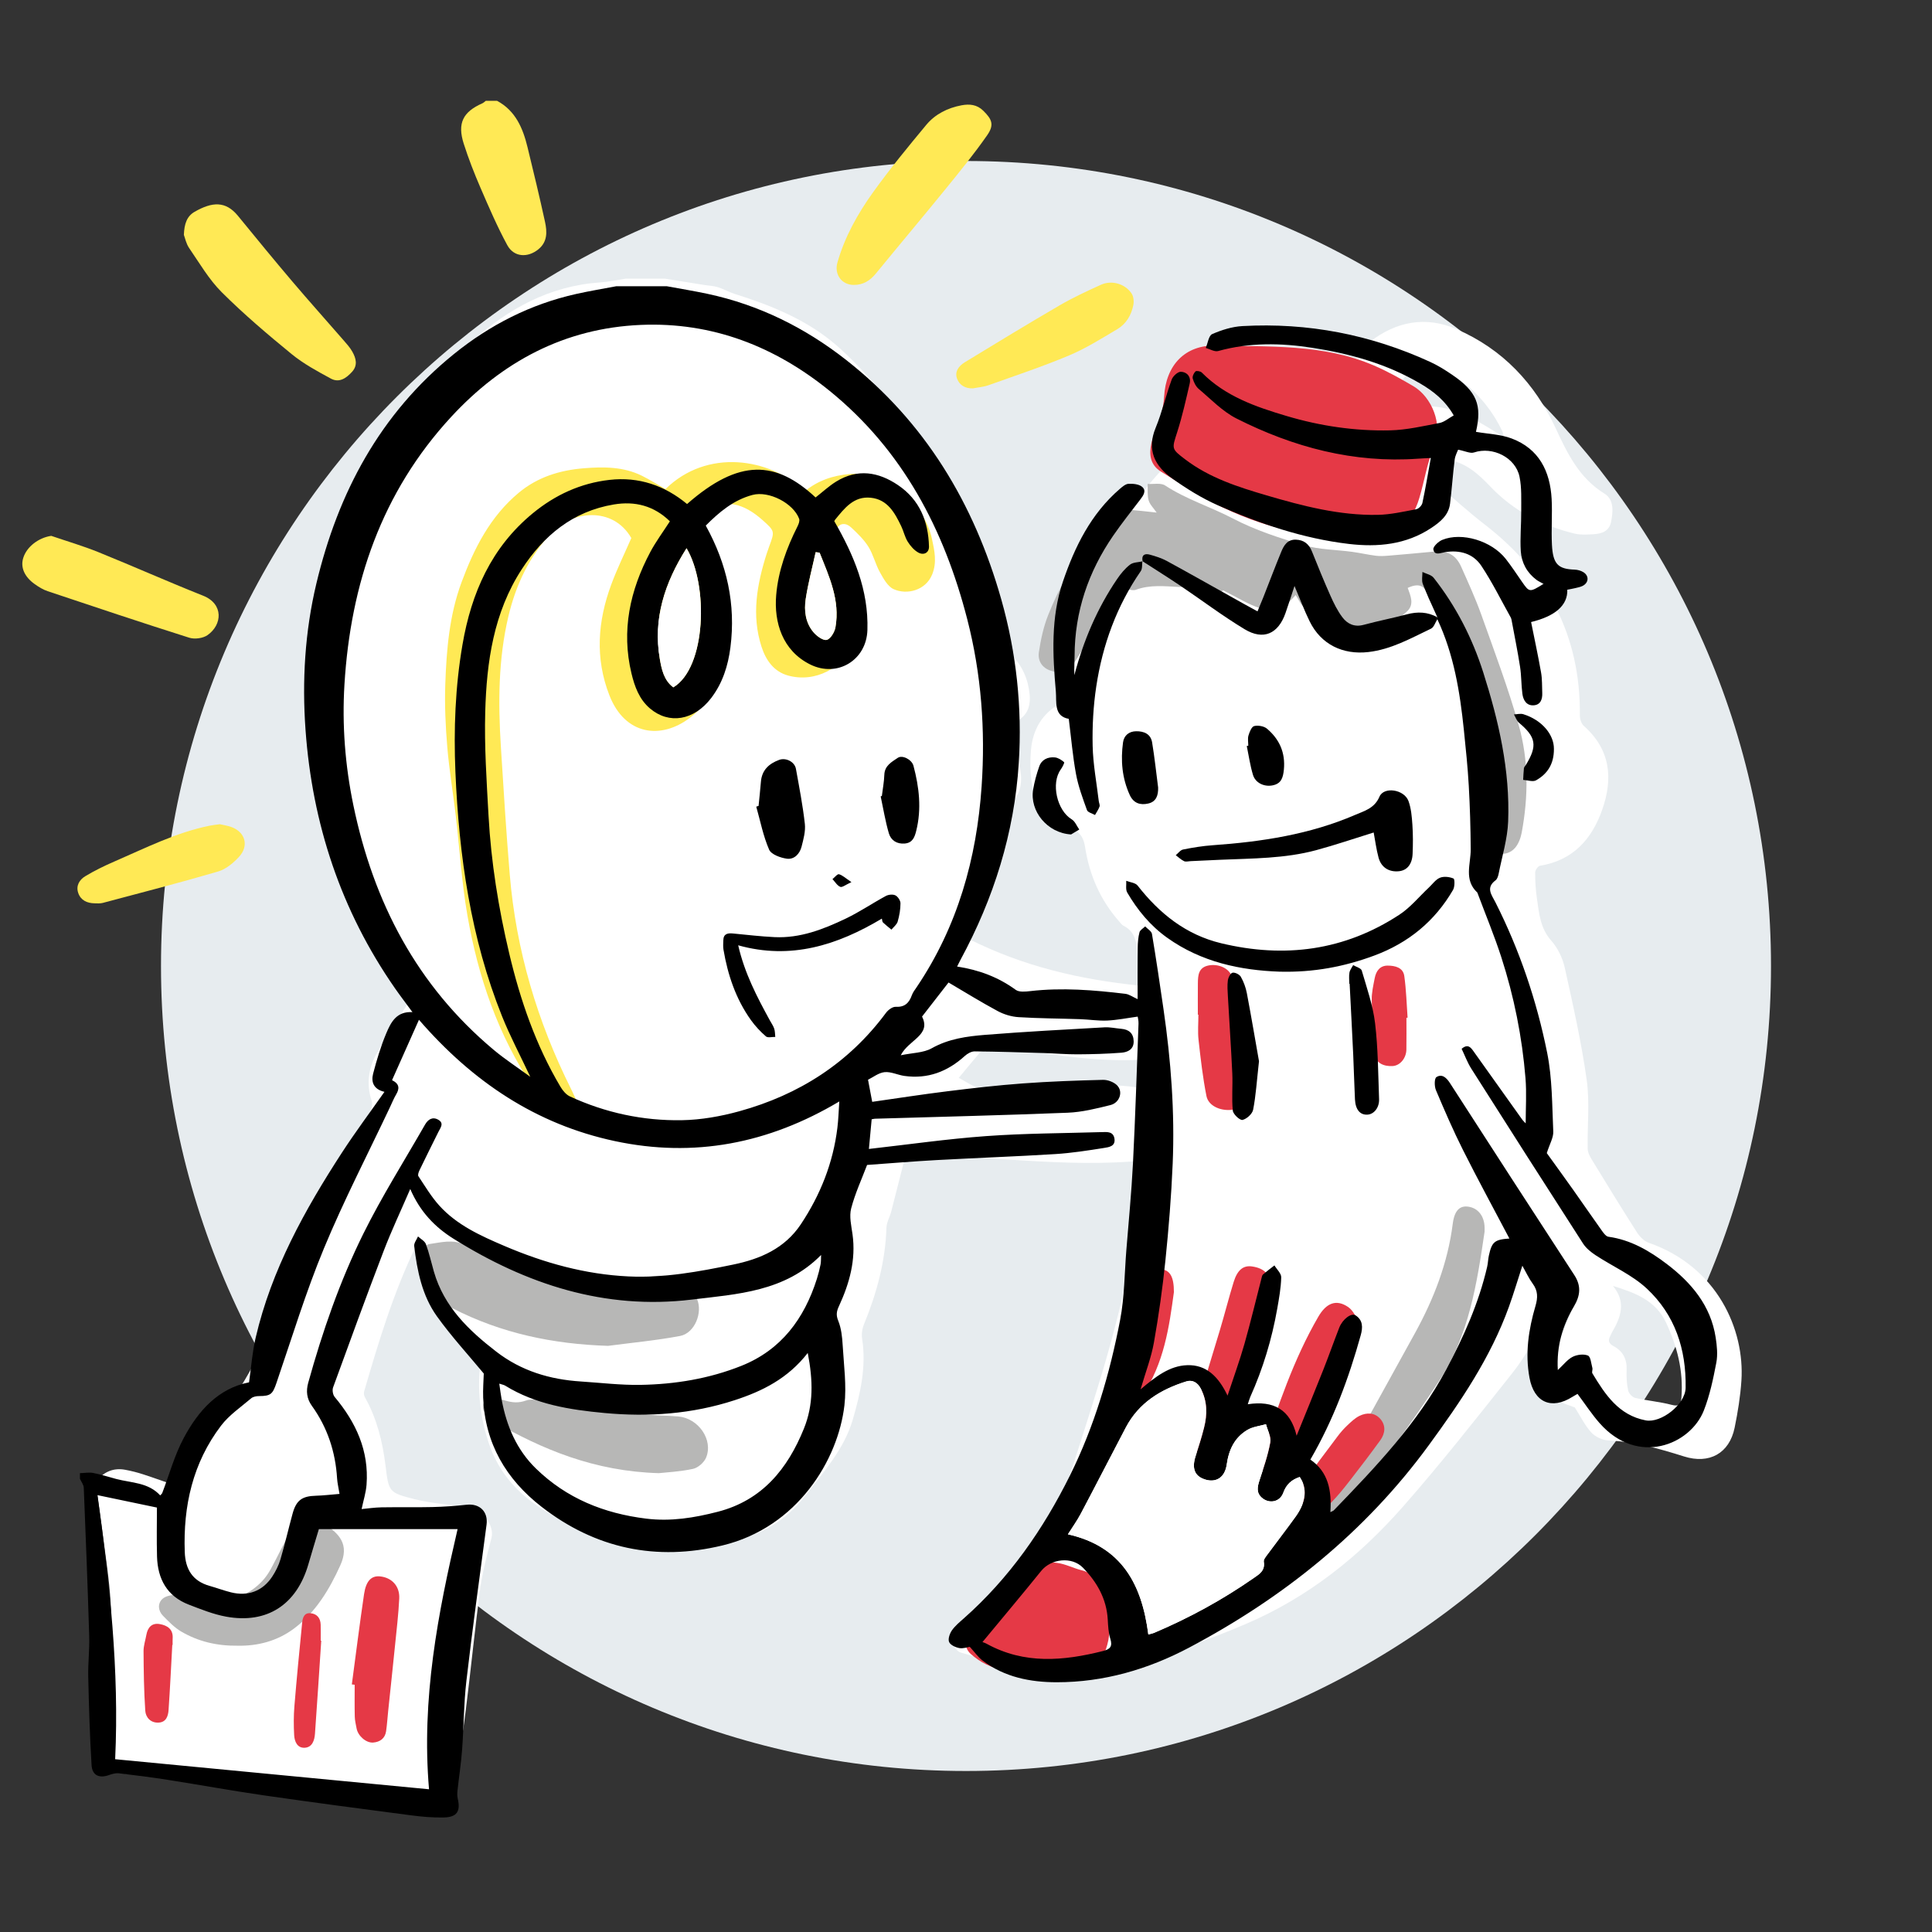 <svg xmlns="http://www.w3.org/2000/svg" xmlns:xlink="http://www.w3.org/1999/xlink" x="0px" y="0px" width="850.394px" height="850.394px" viewBox="0 0 850.394 850.394" xml:space="preserve"><rect x="0" y="0" width="850.394" height="850.394" fill="#333333" stroke="none"/><g id="Hintergrund_Kreise">	<g>		<path fill="#E7ECEF" d="M425.201,70.864c195.688,0,354.327,158.641,354.327,354.334c0,195.689-158.64,354.328-354.327,354.328   c-195.694,0-354.336-158.639-354.336-354.328C70.865,229.505,229.507,70.864,425.201,70.864z"></path>	</g></g><g id="Hintergrund_Kreise_weiss" display="none"></g><g id="Hintergrund_Kreise_rot" display="none"></g><g id="Digital_Buddies">	<g id="Ebene_67">	</g></g><g id="VR_AR"></g><g id="Samen_Ursprung"></g><g id="Digitales_GR"></g><g id="KI"></g><g id="Kundenstimmen"></g><g id="Geldsack"></g><g id="Bekannt_aus"></g><g id="Kontakt"></g><g id="Kontakt_rot"></g><g id="Warum_ich"></g><g id="TOP"></g><g id="Was_wo_wer"></g><g id="So_arbeite_ich"></g><g id="Im_Vorfeld"></g><g id="Workshop">	<g id="weiss_6_">	</g>	<g id="Farbe_6_">	</g>	<g id="Schatten">	</g>	<g id="Skizze_5_">	</g>	<g id="EbenAugen_Nasee_14">	</g>	<g id="Farbe_7_">	</g></g><g id="Graphic_Recording_Zielscheibe_weiss"></g><g id="Graphic_Recording_Zielscheibe"></g><g id="Visualisieriung">	<g id="weiss_8_">	</g>	<g id="Farbe_8_">	</g>	<g id="Skizze_6_">	</g>	<g id="Augen_Nase">	</g>	<g id="Text_x23_">	</g></g><g id="Flieger"></g><g id="Sketchnotes"></g><g id="Fragen"></g><g id="Entwicklung_GR"></g><g id="Visual_Thinking"></g><g id="Stift"></g><g id="Visual_Facilitation"></g><g id="&#xDC;b_ermich_Comic_lesen"></g><g id="Freunde"></g><g id="Kaffee"></g><g id="Adresse"></g><g id="Termin_buchen"></g><g id="lets_get_in_touch"></g><g id="Hund"></g><g id="Meer"></g><g id="Albern"></g><g id="H&#xF6;ren_Filtern_Zeichnen" display="none"></g><g id="Proffessionell"></g><g id="Briwfing"></g><g id="Im_Vorfeld_1_"></g><g id="Analog_vs_Digital"></g><g id="Branchen"></g><g id="Im_Nachgang"></g><g id="Kommunikation"></g><g id="Zusammenarbeit"></g><g id="Effizienz"></g><g id="Einpr&#xE4;gsam"></g><g id="Flexibel"></g><g id="Visionbils"></g><g id="Strategie"></g><g id="Prozess"></g><g id="Entwurfsprozess"></g><g id="Briefing_und_Kommunikation"></g><g id="Standort"></g><g id="Ebene_69"></g><g id="Kernaussage"></g><g id="Zusammenfassung"></g><g id="Optimierung">	<path id="weiss_19_" fill-rule="evenodd" clip-rule="evenodd" fill="#FFFFFF" d="M42.627,656.666c0-1.65,0-3.301,0-4.951  c3.266-3.998,7.442-5.723,12.543-4.764c2.668,0.502,5.322,1.172,7.903,2.014c4.997,1.629,9.938,3.432,14.976,5.188  c0.404-0.731,0.741-1.169,0.906-1.663c3.988-11.982,10.311-22.607,18.549-32.136c2.857-3.305,5.901-6.491,8.393-10.058  c2.616-3.744,4.584-7.936,6.993-11.832c3.474-5.621,8.808-9.928,10.751-16.693c2.058-7.166,4.503-14.284,7.503-21.104  c10.455-23.768,21.248-47.385,31.815-71.103c0.665-1.493,1.094-3.551,0.616-5.016c-2.373-7.277-1.43-14.268,2.143-20.683  c4.215-7.568,9.12-14.755,13.767-22.082c1.518-2.396,2.123-4.42,0.75-7.478c-11.684-26.03-21.207-52.893-27.668-80.658  c-3.556-15.281-5.299-31.016-7.268-46.619c-1.147-9.088-2.048-18.383-1.449-27.477c1.542-23.398,7.9-45.885,17.593-67.041  c10.88-23.742,26.609-44.402,46.056-62.008c16.131-14.604,34.427-24.659,56.664-26.191c3.757-0.259,7.475-1.082,11.212-1.645  c5.777,0,11.555,0,17.332,0c5.745,0.924,11.489,1.853,17.235,2.768c1.989,0.317,4.057,0.365,5.957,0.957  c2.577,0.801,4.97,2.198,7.544,3.007c15.226,4.779,30.123,10.747,42.496,20.747c9.952,8.043,18.167,18.247,27.072,27.567  c8.199,8.581,15.659,17.898,19.949,28.97c9.533,24.6,18.315,49.49,27.54,74.21c0.949,2.543,2.425,5.153,4.349,7.015  c5.117,4.951,7.71,11.033,8.363,17.84c0.375,3.916-0.362,7.925-4.08,10.671c-0.856,0.632-1.358,2.34-1.301,3.517  c0.312,6.443,0.592,12.906,1.382,19.301c0.783,6.34-0.287,11.534-5.692,15.702c-1.905,1.468-3.192,4.298-3.829,6.749  c-2.438,9.401-4.364,18.934-6.738,28.352c-2.074,8.227-4.494,16.364-6.422,23.313c23.779,11.988,48.817,17.818,75.147,20.492  c-0.325-4.201-0.61-8.125-0.938-12.046c-0.457-5.484-0.148-11.298-6.271-14.341c-0.697-0.346-1.193-1.123-1.739-1.739  c-8.324-9.386-13.165-20.405-15.093-32.723c-0.576-3.674-1.69-6.288-5.509-8.142c-8.864-4.303-16.547-10.188-18.057-20.869  c-0.642-4.545-0.674-9.27-0.271-13.85c0.791-8.994,4.882-16.117,13.057-20.6c1.021-0.559,2.12-1.758,2.356-2.84  c1.83-8.387,3.261-16.863,5.183-25.227c7.612-33.127,21.482-62.777,48.096-85.175c10.216-8.598,21.237-15.929,34.124-19.938  c3.169-0.985,5.422-2.641,7.501-5.236c5.673-7.076,12.689-11.791,22.354-10.324c2.777,0.421,5.478,1.344,7.518,1.861  c3.089-4.293,5.273-9.273,9.047-12.213c11.456-8.926,24.486-11.473,38.15-5.537c20.19,8.771,34.422,23.859,43.59,43.646  c5.165,11.147,10.37,21.879,21.443,28.722c4.288,2.649,3.824,7.937,2.897,12.501c-0.839,4.137-4.195,5.186-7.81,5.381  c-2.706,0.146-5.548,0.358-8.135-0.264c-14.306-3.439-26.948-9.971-37.204-20.752c-5.252-5.52-10.861-10.624-18.799-11.746  c-2.224-0.314-6.131-0.316-6.562,0.693c-0.893,2.092-0.085,4.973,0.266,7.496c0.119,0.857,0.81,1.797,1.503,2.392  c7.009,6.023,13.854,12.267,21.16,17.911c27.553,21.291,42.235,48.858,41.86,84.032c-0.017,1.55,0.646,3.614,1.745,4.592  c11.745,10.433,12.977,23.144,8.047,37.036c-4.621,13.023-12.928,22.174-27.322,24.529c-0.89,0.146-2.144,1.936-2.145,2.962  c-0.003,3.823,0.221,7.681,0.777,11.464c0.96,6.524,1.436,13.06,6.309,18.545c2.859,3.219,4.999,7.662,5.938,11.893  c3.636,16.371,7.329,32.784,9.661,49.37c1.399,9.948,0.236,20.245,0.434,30.382c0.03,1.602,0.943,3.316,1.82,4.752  c6.554,10.733,13.12,21.461,19.896,32.055c1.199,1.875,3.144,3.832,5.168,4.539c30.348,10.59,42.238,38.429,40.784,60.616  c-0.457,6.968-1.585,13.938-2.99,20.787c-2.321,11.317-11.16,16.154-22.299,12.633c-10.855-3.432-21.757-6.486-33.263-7.048  c-2.598-0.127-5.765-1.568-7.499-3.471c-2.886-3.166-4.824-7.195-7.284-11.054c-1.954-0.806-4.894-1.464-7.164-3.067  c-5.1-3.603-5.619-9.176-3.967-14.465c2.271-7.268,5.518-14.225,8.256-21.35c0.555-1.447,1.421-3.361,0.91-4.516  c-1.44-3.262-3.521-6.24-5.699-9.92c-0.784,1.844-1.237,2.818-1.62,3.82c-4.677,12.236-10.115,24.172-18.27,34.451  c-15.705,19.797-31.336,39.699-48.02,58.659c-19.386,22.032-41.804,39.999-69.406,51.782  c-31.841,13.594-64.102,22.771-98.939,18.896c-8.889-0.988-17.584-3.961-26.271-6.37c-2.888-0.8-4.903-5.898-4.021-9.015  c0.904-3.195,3.493-4.655,6.564-4.598c2.896,0.054,4.927-0.785,6.577-3.18c0.911-1.322,2.289-2.363,3.571-3.387  c10.977-8.76,19.941-19.306,25.602-32.102c4.669-10.553,8.33-21.595,11.841-32.61c10.016-31.426,20.475-62.752,25.523-95.508  c1.845-11.975,3.546-23.972,5.361-36.29c-35.953,3.72-70.892-2.838-105.529-1.803c-2.101,8.285-4.117,16.361-6.209,24.418  c-0.614,2.364-2.006,4.656-2.08,7.012c-0.471,14.86-4.282,28.88-9.882,42.537c-0.792,1.93-1.151,4.329-0.83,6.373  c1.925,12.264-0.741,23.97-4.104,35.563c-3.781,13.027-12.78,22.939-20.779,33.362c-8.559,11.149-20.061,18.1-33.945,19.953  c-8.388,1.12-17.031,0.89-25.525,0.509c-14.526-0.648-29.083-1.566-42.759-7.354c-17.073-7.226-31.112-17.811-37.208-36.101  c-4.35-13.052-5.457-26.672-2.957-40.261c0.711-3.874-1.353-5.144-3.356-7.05c-10.392-9.885-18.885-21.009-22.823-35.085  c-0.561-2.004-0.965-4.053-1.569-6.624c-0.704,1.194-1.087,1.751-1.379,2.354c-9.931,20.474-16.448,42.167-22.781,63.921  c-0.224,0.768-0.072,1.854,0.323,2.557c5.234,9.301,7.754,19.43,9.057,29.893c1.455,11.693,1.259,12.119,12.966,15.025  c7.493,1.859,15.332,2.396,23.042,3.299c6.338,0.744,12.076,8.097,10.667,13.654c-1.814,7.157-3.867,14.318-4.851,21.607  c-2.421,17.939-4.176,35.967-6.425,53.932c-1.207,9.641-2.79,19.237-4.378,28.826c-1.033,6.242-7.961,12.043-13.752,11.488  c-6.394-0.613-12.847-0.783-19.186-1.732c-7.188-1.078-14.223-3.232-21.422-4.157c-13.208-1.696-26.521-2.562-39.728-4.272  c-15.804-2.047-31.497-4.434-47.525-1.915c-7.05,1.106-12.403-3.243-12.231-9.447c0.314-11.361,1.354-22.702,1.722-34.063  c0.342-10.543,0.71-21.13,0.129-31.646c-0.573-10.375-2.278-20.689-3.572-31.021C44.376,668.536,43.463,662.605,42.627,656.666z   M509.75,465.826c-2.082,0.131-3.818,0.229-5.553,0.355c-1.777,0.127-3.551,0.369-5.33,0.414  c-20.587,0.524-40.7-3.047-60.781-6.966c-1.29-0.251-3.302-0.177-4.028,0.616c-4.022,4.392-7.75,9.052-12.066,14.201  c3.204,1.55,6.463,4.23,9.958,4.583c6.789,0.684,13.709,0.058,20.576-0.021c17.066-0.195,34.137-3.176,51.226,0.213  c1.511,0.3,4.622-1.268,4.974-2.529C509.65,473.372,509.464,469.741,509.75,465.826z M709.966,566.012  c5.909,7.165,3.472,13.818-0.429,20.437c-0.277,0.471-0.437,1.009-0.698,1.489c-1.101,2.022-0.884,3.387,1.409,4.602  c4.115,2.18,5.936,5.748,5.733,10.515c-0.127,2.997,0.044,6.082,0.671,9.001c0.277,1.287,1.854,2.961,3.121,3.255  c5.298,1.228,10.79,1.669,16.04,3.052c3.476,0.914,4.071-0.415,4.29-3.249c0.899-11.621-1.846-22.42-6.743-32.895  C728.744,572.346,719.768,569.063,709.966,566.012z M661.871,192.406c-0.287-1.248-0.324-2.042-0.643-2.701  c-4.062-8.419-9.746-15.632-17.092-21.343c-3.18-2.471-6.902-4.625-10.723-5.812c-8.799-2.73-17.658,2.497-18.64,10.732  c-0.326,2.74,0.468,5.615,0.745,8.379C633.355,174.09,647.336,183.291,661.871,192.406z"></path>	<g>		<path fill-rule="evenodd" clip-rule="evenodd" fill="#B7B7B6" d="M491.112,257.471c-3.738,7.41-7.536,15.162-11.55,22.801   c-2.164,4.12-4.501,8.18-7.119,12.021c-2.358,3.46-5.887,4.25-9.867,2.956c-4.019-1.307-5.858-4.49-5.292-8.236   c0.828-5.474,2.011-11.028,4.031-16.158c4.664-11.843,10.851-22.93,19.653-32.256c2.819-2.988,5.609-5.701,7.095-9.703   c1.44-3.882,4.96-4.873,8.812-4.551c3.939,0.331,7.867,0.809,12.232,1.269c-1.381-2.024-3.016-3.553-3.527-5.394   c-0.631-2.271-0.327-4.802-0.428-7.22c2.594,0.175,5.786-0.563,7.681,0.68c9.341,6.122,20.021,9.405,29.833,14.535   c9.771,5.108,20.508,8.62,31.141,11.736c6.83,2.001,14.248,1.974,21.389,2.949c3.5,0.478,6.956,1.28,10.459,1.723   c1.828,0.231,3.724,0.108,5.574-0.046c6.545-0.539,13.086-1.138,19.626-1.759c6.163-0.585,9.921,1.288,12.317,6.682   c3.098,6.972,6.296,13.929,8.855,21.104c5.749,16.121,11.802,32.182,16.465,48.626c4.381,15.442,4.257,31.432,1.3,47.263   c-0.438,2.348-1.383,4.915-2.902,6.688c-3.996,4.657-11.698,2.945-13.216-3.162c-1.664-6.705-2.74-13.625-3.326-20.516   c-2.096-24.668-4.933-49.193-13.434-72.632c-1.457-4.015-4.493-7.452-6.759-11.182c-0.64-1.052-1.354-2.134-1.653-3.3   c-1.27-4.959-4.283-5.766-8.88-3.614c1.199,3.399,3.085,7.255-0.353,10.396c-2.778,2.537-6.005,4.594-9.091,6.78   c-2.831,2.005-5.523,4.416-8.661,5.735c-7.129,2.998-13.508,0.99-18.089-5.18c-2.603-3.506-4.911-7.105-9.149-9.151   c-1.69-0.817-2.542-3.369-3.995-5.445c-3.917,4.752-9.173,7.837-15.342,5.903c-5.503-1.724-10.521-4.991-16.512-7.951   c-4.706,3.057-10.315,2.611-15.894-1.066c-0.873-0.578-2.296-0.38-3.47-0.436c-6.399-0.304-12.717-1.102-19.109,1.229   C497.774,260.385,494.571,258.385,491.112,257.471z"></path>		<path fill-rule="evenodd" clip-rule="evenodd" fill="#B7B7B6" d="M267.643,592.393c-24.103-0.746-46.98-5.5-68.426-16.523   c-6.59-3.387-11.191-8.591-12.824-15.736c-0.767-3.358,0.092-7.121,0.463-10.675c0.073-0.703,1.223-1.746,1.984-1.851   c5.32-0.736,10.42-2.285,15.987,0.389c8.712,4.186,17.704,8.004,26.92,10.88c18.386,5.736,37.28,5.554,56.17,2.858   c8.388-1.198,15.36,2.266,18.848,9.985c2.679,5.929-0.962,15.091-7.382,16.312C288.905,590.023,278.232,590.992,267.643,592.393z"></path>		<path fill-rule="evenodd" clip-rule="evenodd" fill="#B7B7B6" d="M653.463,542.098c-3.348,22.889-6.893,45.755-19.957,65.646   c-6.531,9.943-13.279,19.766-20.373,29.313c-7.271,9.783-15.047,19.193-22.692,28.691c-1.537,1.91-3.311,3.729-5.286,5.161   c-2.869,2.081-6.66,2.129-8.689-0.346c-1.676-2.042-2.704-6.119-1.816-8.46c2.188-5.775,6.453-10.22,11.666-13.904   c4.874-3.445,8.677-8.105,10.685-13.963c0.483-1.41,1.164-2.769,1.885-4.078c7.974-14.479,15.994-28.933,23.959-43.416   c8.28-15.059,14.403-30.835,16.593-48.041c0.757-5.949,3.098-8.025,6.679-7.596c4.431,0.531,7.311,4.191,7.349,9.342   C653.467,540.997,653.463,541.547,653.463,542.098z"></path>		<path fill-rule="evenodd" clip-rule="evenodd" fill="#B7B7B6" d="M104.755,724.373c-9.305,0.148-17.527-1.857-24.995-6.23   c-2.993-1.752-5.515-4.41-7.993-6.91c-2.22-2.238-2.45-5.402-0.319-7.418c1.477-1.395,4.411-1.93,6.604-1.75   c5.131,0.422,10.18,1.821,15.309,2.246c8.507,0.703,15.958-2.04,21.924-8.244c1.57-1.633,2.892-3.584,3.986-5.576   c3.032-5.518,5.605-11.306,8.887-16.664c3.211-5.246,8.288-6.703,13.479-3.654c7.995,4.698,12.248,9.778,8.168,18.799   c-4.788,10.584-10.823,20.713-20.428,27.877C121.961,722.378,113.354,724.538,104.755,724.373z"></path>		<path fill-rule="evenodd" clip-rule="evenodd" fill="#B7B7B6" d="M289.986,648.432c-28.359-0.811-51.337-10.434-73.291-23.108   c-1.551-0.896-2.903-2.599-3.694-4.241c-1.51-3.129,0.87-6.258,4.327-5.873c1.743,0.195,3.444,0.813,5.148,1.296   c3.014,0.854,5.699,1.153,9.018-0.041c2.904-1.044,6.672,0.124,10.027,0.556c13.941,1.795,27.859,3.775,41.811,5.481   c5.028,0.614,10.137,0.533,15.191,0.969c8.904,0.767,15.536,10.312,12.264,18.136c-0.891,2.131-3.524,4.451-5.739,4.932   C299.316,647.783,293.372,648.051,289.986,648.432z"></path>	</g>	<g id="Farbe_15_">		<path fill-rule="evenodd" clip-rule="evenodd" fill="#FFE955" d="M218.782,44.374c8.163,4.382,11.375,12.056,13.415,20.423   c2.661,10.914,5.297,21.838,7.688,32.814c0.945,4.338,1.158,8.799-2.894,12.107c-4.731,3.865-10.819,3.505-13.703-1.812   c-4.414-8.14-8.101-16.69-11.777-25.204c-2.75-6.367-5.291-12.859-7.397-19.464c-2.871-8.997-0.363-13.973,8.2-17.765   c0.559-0.247,1.014-0.729,1.517-1.101C215.48,44.374,217.132,44.374,218.782,44.374z"></path>		<path fill-rule="evenodd" clip-rule="evenodd" fill="#FFE955" d="M292.91,215.287c18.274-17.941,45.725-13.894,61.385,0.947   c5.668-4.734,12.399-6.962,19.765-7.605c15.127-1.322,32.622,12.199,36.14,28.521c1.124,5.209,2.3,10.36,0.084,15.76   c-2.852,6.949-11.051,9.067-16.942,6.412c-2.623-1.184-4.484-4.656-6.042-7.452c-1.984-3.562-2.899-7.745-5.039-11.186   c-1.965-3.159-4.777-5.862-7.521-8.442c-2.439-2.295-4.967-1.977-6.331,0.156c3.193,9.76,6.614,18.791,9.041,28.084   c1.927,7.379,1.527,14.953-1.544,22.227c-4.822,11.422-17.034,17.887-28.952,14.655c-6.313-1.712-9.849-6.765-11.769-12.718   c-4.483-13.897-1.99-27.488,2.274-40.943c0.33-1.041,0.696-2.072,1.077-3.097c2.502-6.747,2.557-6.803-2.82-11.617   c-1.928-1.726-4.037-3.34-6.291-4.597c-8.449-4.711-16.332-3.016-21.961,4.855c-0.707,0.99-0.453,3.33,0.23,4.555   c9.369,16.758,13.395,34.662,11.135,53.726c-1.335,11.253-5.866,21.315-15.09,28.362c-12.77,9.756-28.635,7.786-35.51-9.855   c-6.39-16.398-5.134-32.614,0.801-48.693c2.553-6.911,5.824-13.556,8.857-20.52c-8.297-14.301-26.247-11.645-34.71-2.784   c-10.056,10.53-16.068,23.21-19.39,37.205c-4.489,18.917-4.534,38.146-3.325,57.404c1.179,18.786,2.346,37.577,3.915,56.332   c2.778,33.21,12.113,64.6,26.995,94.38c1.405,2.813,2.598,5.733,3.878,8.608c1.239,2.78,0.658,5.124-1.833,6.874   c-2.567,1.803-5.229,1.295-7.03-0.881c-4.086-4.938-8.079-9.99-11.67-15.293c-15.57-22.997-24.281-48.753-28.993-75.833   c-2.52-14.483-3.398-29.249-5.12-43.876c-1.183-10.049-2.878-20.051-3.724-30.125c-0.768-9.152-1.196-18.393-0.882-27.563   c0.522-15.258,1.79-30.525,7.163-45.007c5.525-14.892,12.614-28.916,25.147-39.356c8.276-6.895,18.041-9.935,28.658-10.798   c8.821-0.717,17.518-0.704,25.66,3.337C286.145,211.193,289.474,213.32,292.91,215.287z M288.801,264.48   c-3.981,10.012-4.635,20.107-0.744,30.316C291.751,284.778,290.737,274.641,288.801,264.48z"></path>		<path fill-rule="evenodd" clip-rule="evenodd" fill="#FFE955" d="M80.934,103.377c0.184-4.895,1.33-8.211,4.757-10.169   c7.712-4.407,13.641-4.819,19.044,1.792c7.901,9.67,15.817,19.33,23.896,28.85c7.374,8.688,14.988,17.17,22.463,25.773   c1.438,1.654,2.959,3.313,4.013,5.207c1.585,2.847,2.455,5.934-0.11,8.788c-2.522,2.806-5.657,5.034-9.363,3.021   c-5.955-3.234-12.038-6.514-17.25-10.775c-10.596-8.665-21.072-17.57-30.759-27.219c-5.652-5.63-9.798-12.809-14.369-19.464   C81.916,107.232,81.438,104.69,80.934,103.377z"></path>		<path fill-rule="evenodd" clip-rule="evenodd" fill="#FFE955" d="M375.748,125.414c-5.249-0.033-8.648-4.609-7.136-9.9   c3.233-11.308,8.935-21.484,15.707-30.918c7.335-10.216,15.35-19.963,23.397-29.64c3.929-4.724,9.388-7.444,15.477-8.601   c3.492-0.662,6.792-0.371,9.557,2.334c3.963,3.877,4.925,6.294,1.767,10.831c-5.624,8.079-11.865,15.745-18.082,23.394   c-10.202,12.553-20.632,24.92-30.87,37.443C382.961,123.542,379.907,125.453,375.748,125.414z"></path>		<path fill-rule="evenodd" clip-rule="evenodd" fill="#FFE955" d="M22.55,235.863c6.941,2.374,14.009,4.439,20.799,7.188   c15.412,6.232,30.604,13.015,46.051,19.152c9.108,3.618,8.476,12.814,1.92,17.371c-2.017,1.401-5.663,1.873-8.04,1.12   c-20.83-6.593-41.555-13.529-62.275-20.467c-2.043-0.684-3.981-1.877-5.75-3.14c-4.569-3.26-6.298-7.436-5.024-11.514   C11.798,240.557,17.083,236.656,22.55,235.863z"></path>		<path fill-rule="evenodd" clip-rule="evenodd" fill="#FFE955" d="M428.244,170.943c-3.354,0.129-5.905-1.398-6.977-4.254   c-1.18-3.148,0.832-5.672,3.407-7.24c13.846-8.435,27.691-16.873,41.703-25.026c5.858-3.409,12.049-6.289,18.234-9.086   c4.765-2.155,10.663-0.419,13.497,3.892c0.85,1.293,1.063,3.403,0.756,4.981c-0.867,4.468-3.153,8.36-7.096,10.693   c-6.931,4.103-13.822,8.452-21.211,11.558c-11.612,4.882-23.604,8.867-35.481,13.104   C432.912,170.338,430.527,170.5,428.244,170.943z"></path>		<path fill-rule="evenodd" clip-rule="evenodd" fill="#FFE955" d="M96.772,362.787c1.499,0.357,3.411,0.613,5.174,1.271   c6.011,2.245,7.722,8.236,3.286,13.063c-2.503,2.725-5.783,5.47-9.221,6.479c-16.815,4.936-33.797,9.307-50.735,13.818   c-1.167,0.313-2.462,0.221-3.694,0.189c-3.267-0.084-6.007-1.294-7.138-4.527c-1.124-3.217,0.541-5.871,3.094-7.406   c4.07-2.448,8.38-4.558,12.743-6.445c13.743-5.945,27.158-12.793,42.009-15.793C93.621,363.167,94.982,363.042,96.772,362.787z"></path>		<g>			<path fill-rule="evenodd" clip-rule="evenodd" fill="#E53946" d="M596.104,236.479c-25.377,0.258-48.685-6.856-70.326-19.838    c-4.939-2.963-9.839-5.99-14.728-9.033c-4.845-3.016-5.34-7.557-4.226-12.578c0.292-1.32,0.738-2.62,1.247-3.875    c2.175-5.351,3.986-10.553,4.335-16.625c0.791-13.754,9.144-22.783,22.901-22.428c23.348,0.604,47.192-0.774,69.446,8.775    c5.984,2.569,11.721,5.794,17.348,9.1c8.109,4.764,13.102,16.882,9.212,26.127c-3.1,7.368-4.297,15.518-6.616,23.238    c-3.486,11.598-10.648,16.59-24.063,17.128C599.127,236.53,597.615,236.479,596.104,236.479z"></path>			<path fill-rule="evenodd" clip-rule="evenodd" fill="#E53946" d="M464.233,737.111c-7.498-0.738-15.012-1.367-22.491-2.248    c-5.614-0.664-10.341-3.247-14.461-6.854c-3.502-3.064-3.826-11.047,0.142-14.62c9.329-8.403,18.852-16.644,28.764-24.414    c2.032-1.593,6.197-1.435,9.222-1.032c3.596,0.48,6.971,2.28,10.534,3.183c8.926,2.263,11.114,9.079,12.028,16.349    c0.607,4.822,0.782,9.911-0.162,14.646c-2.146,10.766-8.338,14.978-19.974,14.698c-1.186-0.028-2.372-0.005-3.558-0.005    C464.263,736.914,464.249,737.014,464.233,737.111z"></path>			<path fill-rule="evenodd" clip-rule="evenodd" fill="#E53946" d="M598.476,582.307c-1.347,4.741-2.201,8.309-3.369,11.77    c-5.561,16.469-11.353,32.851-20.573,47.736c-1.36,2.197-2.962,4.313-4.771,6.15c-3.397,3.455-7.245,3.859-11.227,1.539    c-3.618-2.107-4.677-4.793-2.943-9.926c6.933-20.529,13.717-41.135,24.684-60.008c3.543-6.098,7.93-7.813,13.14-4.258    C595.779,576.923,597.012,580.195,598.476,582.307z"></path>			<path fill-rule="evenodd" clip-rule="evenodd" fill="#E53946" d="M559.621,569.228c-1.846,23.59-8.141,45.737-21.497,65.532    c-3.657,5.419-7.095,6.602-11.356,4.525c-3.626-1.766-4.558-5.266-2.791-11.117c4.295-14.224,8.689-28.418,12.955-42.651    c2.107-7.032,3.9-14.158,6.058-21.174c1.669-5.429,4.29-7.46,8.14-6.899c5.699,0.83,8.36,3.875,8.489,9.722    C559.634,567.853,559.621,568.54,559.621,569.228z"></path>			<path fill-rule="evenodd" clip-rule="evenodd" fill="#E53946" d="M527.25,446.635c0-4.662-0.038-9.326,0.013-13.988    c0.037-3.401,0.296-6.737,4.558-7.659c4.109-0.89,9.04,0.973,10.342,4.7c2.008,5.744,4.066,11.623,4.85,17.609    c1.4,10.694,1.98,21.504,2.665,32.281c0.271,4.26-2.823,8.036-6.485,8.762c-5.352,1.061-11.247-1.332-12.15-5.875    c-1.617-8.148-2.565-16.441-3.485-24.708c-0.409-3.664-0.069-7.411-0.069-11.122C527.408,446.635,527.329,446.635,527.25,446.635    z"></path>			<path fill-rule="evenodd" clip-rule="evenodd" fill="#E53946" d="M154.863,741.418c1.773-13.243,3.43-26.506,5.377-39.724    c0.867-5.883,3.268-8.204,7.015-7.829c5.183,0.52,8.743,4.252,8.476,9.735c-0.34,6.97-1.175,13.919-1.875,20.869    c-0.958,9.524-1.993,19.041-2.986,28.562c-0.313,2.99-0.497,5.999-0.923,8.973c-0.456,3.195-2.703,4.764-5.678,5.002    c-3.129,0.251-6.688-2.929-7.299-6.156c-0.33-1.748-0.771-3.506-0.813-5.268c-0.114-4.668-0.038-9.341-0.038-14.011    C155.699,741.521,155.28,741.47,154.863,741.418z"></path>			<path fill-rule="evenodd" clip-rule="evenodd" fill="#E53946" d="M516.707,568.754c-2.042,14.99-4.268,31.507-14.063,45.736    c-1.12,1.627-2.708,3.545-4.423,3.981c-1.832,0.467-4.991,0.009-5.912-1.255c-1.321-1.813-2.022-4.956-1.449-7.123    c2.635-9.963,5.809-19.781,8.781-29.654c1.523-5.058,3.094-10.102,4.529-15.184c1.019-3.605,2.176-7.013,6.89-6.582    C514.921,559.028,516.73,561.875,516.707,568.754z"></path>			<path fill-rule="evenodd" clip-rule="evenodd" fill="#E53946" d="M580.995,664.58c-7.697-0.025-11.269-5.428-7.893-10.711    c4.748-7.43,10.265-14.369,15.522-21.469c1.302-1.758,2.759-3.436,4.346-4.936c1.674-1.584,3.412-3.275,5.441-4.265    c3.14-1.53,6.629-1.479,9.083,1.274c2.589,2.904,2.261,6.43,0.059,9.473c-4.345,6-8.837,11.895-13.386,17.741    c-2.61,3.356-5.279,6.702-8.262,9.718C584.287,663.045,581.955,663.98,580.995,664.58z"></path>			<path fill-rule="evenodd" clip-rule="evenodd" fill="#E53946" d="M619.057,447.992c0,4.668,0.063,9.338-0.02,14.005    c-0.067,3.719-2.709,7.014-5.994,7.234c-3.761,0.253-7.425-1.2-7.891-5.023c-0.971-7.964-1.197-16.036-1.363-24.072    c-0.066-3.22,0.702-6.482,1.326-9.681c0.598-3.062,2.307-5.459,5.703-5.432c3.228,0.028,6.769,0.809,7.301,4.598    c0.854,6.063,1.003,12.227,1.45,18.346C619.398,447.976,619.228,447.984,619.057,447.992z"></path>			<path fill-rule="evenodd" clip-rule="evenodd" fill="#E53946" d="M141.401,722.158c-0.909,13.669-1.778,27.341-2.763,41.004    c-0.203,2.832-1.177,5.879-4.39,6.125c-3.376,0.259-4.618-2.709-4.771-5.569c-0.224-4.212-0.241-8.47,0.104-12.671    c1.004-12.231,2.194-24.449,3.408-36.664c0.217-2.188,0.789-4.623,3.788-4.301c2.832,0.305,4.29,2.222,4.373,5.059    c0.067,2.332,0.014,4.668,0.014,7.004C141.244,722.148,141.322,722.154,141.401,722.158z"></path>			<path fill-rule="evenodd" clip-rule="evenodd" fill="#E53946" d="M75.835,724.011c-0.529,9.562-0.979,19.128-1.638,28.679    c-0.183,2.643-1.034,5.359-4.379,5.537c-3.51,0.186-5.674-2.279-5.874-5.215c-0.593-8.712-0.7-17.464-0.759-26.201    c-0.017-2.402,0.813-4.811,1.242-7.217c0.592-3.306,2.438-5.346,5.902-4.732c3.299,0.584,5.937,2.227,5.668,6.277    c-0.063,0.957-0.009,1.92-0.009,2.881C75.938,724.017,75.887,724.014,75.835,724.011z"></path>		</g>		<path fill-rule="evenodd" clip-rule="evenodd" fill="#FFFFFF" d="M288.801,264.48c1.937,10.16,2.95,20.298-0.744,30.316   C284.166,284.588,284.819,274.492,288.801,264.48z"></path>	</g>	<g>		<path fill-rule="evenodd" clip-rule="evenodd" d="M632.66,271.695c-2.16-4.878-4.472-9.697-6.393-14.666   c-0.599-1.55-0.143-3.506-0.169-5.275c1.673,0.831,3.893,1.233,4.937,2.559c9.881,12.551,17.038,26.567,21.877,41.781   c6.777,21.312,11.785,42.988,10.915,65.489c-0.298,7.697-2.669,15.319-4.172,22.96c-0.206,1.047-0.604,2.363-1.375,2.939   c-4.413,3.307-1.716,6.38-0.039,9.7c10.618,21.012,18.13,43.197,22.755,66.181c2.271,11.291,2.168,23.088,2.694,34.678   c0.123,2.686-1.575,5.453-2.853,9.506c3.193,4.438,7.434,10.264,11.599,16.14c4.268,6.022,8.433,12.116,12.721,18.122   c0.735,1.03,1.773,2.418,2.821,2.562c9.814,1.353,18.059,6.202,25.663,11.977c10.839,8.229,19.38,18.323,21.538,32.394   c0.558,3.637,0.957,7.524,0.276,11.074c-1.361,7.104-2.858,14.313-5.484,21.012c-5.941,15.15-29.067,24.601-45.843,5.628   c-3.494-3.952-6.395-8.429-9.755-12.913c-0.628,0.362-1.451,0.8-2.239,1.295c-9.303,5.858-16.904,2.43-18.906-8.391   c-1.995-10.783-0.403-21.277,2.617-31.572c1.087-3.701,1.135-6.693-1.201-9.854c-1.672-2.263-2.853-4.887-4.564-7.896   c-2.089,6.42-3.824,12.281-5.893,18.024c-8.088,22.466-21.382,41.967-35.325,61.031c-27.958,38.228-63.98,67.101-105.571,89.094   c-18.021,9.528-37.484,15.191-58.111,15.19c-11.676,0-22.995-2.228-32.635-9.5c-2.061-1.553-3.587-3.813-5.68-6.097   c-0.949,0.14-2.883,0.87-4.627,0.553c-1.673-0.304-3.941-1.368-4.488-2.698c-0.551-1.339,0.287-3.701,1.256-5.102   c1.382-2,3.365-3.613,5.217-5.251c20.015-17.7,34.963-39.194,46.754-62.958c10.764-21.693,17.537-44.792,22.07-68.467   c1.919-10.029,1.906-20.43,2.726-30.666c1.016-12.688,2.263-25.366,2.908-38.075c1.042-20.546,1.688-41.112,2.452-61.672   c0.05-1.323-0.315-2.663-0.366-3.054c-4.652,0.634-9.003,1.527-13.386,1.733c-3.95,0.185-7.931-0.468-11.903-0.604   c-9.048-0.309-18.113-0.322-27.144-0.892c-3.12-0.196-6.423-1.189-9.184-2.673c-7.392-3.973-14.535-8.406-21.643-12.578   c-4.082,5.252-7.667,9.864-11.659,14.998c4.14,8.234-5.879,10.158-9.373,17.031c5.199-1.09,10.003-1.039,13.63-3.078   c7.447-4.191,15.476-5.262,23.559-5.912c17.475-1.404,34.99-2.315,52.495-3.306c2.437-0.138,4.91,0.445,7.37,0.648   c3.385,0.28,5.383,1.987,5.465,5.469c0.083,3.581-2.604,4.833-5.371,5.049c-6.424,0.5-12.882,0.683-19.327,0.718   c-4.938,0.027-9.875-0.416-14.816-0.565c-10.161-0.308-20.323-0.642-30.488-0.731c-1.45-0.014-3.187,0.979-4.327,2.014   c-7.589,6.89-16.309,10.23-26.584,8.787c-2.945-0.414-5.902-1.943-8.725-1.662c-2.622,0.262-5.071,2.256-7.291,3.339   c0.707,3.735,1.257,6.638,1.843,9.729c11.046-1.568,22.083-3.295,33.166-4.664c10.995-1.357,22.017-2.623,33.063-3.438   c11.754-0.865,23.548-1.281,35.331-1.576c2.077-0.051,4.708,0.934,6.182,2.366c2.809,2.733,1.25,7.701-2.879,8.73   c-6.186,1.542-12.52,3.12-18.842,3.373c-28.257,1.13-56.531,1.795-84.799,2.637c-0.396,0.011-0.786,0.134-1.463,0.256   c-0.421,4.523-0.843,9.058-1.214,13.051c17.44-1.964,34.469-4.416,51.583-5.655c16.951-1.229,33.99-1.246,50.991-1.762   c2.336-0.071,5.017-0.298,5.509,2.888c0.523,3.382-2.484,3.757-4.553,4.084c-7.131,1.125-14.296,2.257-21.49,2.702   c-17.38,1.074-34.787,1.682-52.176,2.635c-10.251,0.563-20.486,1.427-30.666,2.15c-2.333,6.176-5.277,12.506-7.009,19.152   c-0.911,3.496,0.067,7.578,0.595,11.339c1.582,11.282-1.354,21.68-5.998,31.73c-1.03,2.228-1.303,3.856-0.285,6.364   c1.344,3.313,1.745,7.125,1.955,10.757c0.511,8.821,1.775,17.79,0.77,26.47c-2.783,24.009-20.634,53.678-53.63,61.651   c-29.173,7.05-55.937,1.438-79.688-17.003c-15.604-12.117-24.901-27.893-25.691-48.037c-0.144-3.686,0.174-7.389,0.266-10.613   c-6.82-8.248-14.269-16.33-20.624-25.195c-6.505-9.074-8.703-19.971-9.997-30.92c-0.156-1.326,1.08-2.816,1.672-4.229   c1.199,1.121,2.98,2.029,3.487,3.406c1.446,3.928,2.348,8.055,3.509,12.089c4.438,15.432,15.281,25.819,27.492,35.239   c10.989,8.479,23.536,12.228,37.146,13.104c8.748,0.563,17.51,1.644,26.248,1.499c15.24-0.252,30.243-2.707,44.466-8.387   c17.537-7.003,27.652-20.742,33.22-38.271c0.659-2.073,1.188-4.197,1.618-6.328c0.24-1.189,0.153-2.443,0.24-4.195   c-15.92,16.187-36.83,17.213-57.003,19.646c-38.277,4.618-72.753-6.757-104.808-26.801c-8.128-5.083-14.736-11.875-19.028-21.89   c-4.152,9.624-8.289,18.362-11.735,27.366c-7.623,19.916-14.936,39.951-22.232,59.99c-0.431,1.184-0.096,3.23,0.705,4.187   c9.381,11.199,15.145,23.692,14.025,38.624c-0.258,3.451-1.361,6.84-2.172,10.721c2.689-0.244,5.729-0.708,8.775-0.761   c7.426-0.128,14.856,0.057,22.28-0.122c5.065-0.12,10.14-0.471,15.177-1.026c5.777-0.637,9.518,3.095,8.762,8.783   c-3.039,22.888-6.199,45.764-8.865,68.696c-1.172,10.072-1.147,20.277-1.9,30.406c-0.445,5.979-1.373,11.92-2.02,17.885   c-0.128,1.178-0.167,2.434,0.1,3.57c1.307,5.603-0.327,8.191-6.127,8.316c-4.783,0.104-9.615-0.312-14.369-0.934   c-21.612-2.83-43.227-5.676-64.8-8.791c-14.116-2.039-28.155-4.611-42.248-6.822c-7.18-1.126-14.395-2.049-21.613-2.893   c-1.4-0.164-2.961,0.279-4.33,0.77c-4.269,1.53-7.405,0.204-7.683-4.357c-0.787-12.978-1.166-25.986-1.465-38.987   c-0.134-5.892,0.607-11.806,0.43-17.693c-0.66-21.817-1.51-43.629-2.401-65.438c-0.055-1.329-1.096-2.616-1.678-3.923   c0-0.824,0-1.65,0-2.476c1.948-0.056,3.961-0.452,5.831-0.097c3.44,0.654,6.793,1.772,10.19,2.66   c6.684,1.746,14.089,1.496,19.302,7.219c0.386-0.443,0.766-0.707,0.903-1.063c3.108-8.097,5.398-16.627,9.458-24.21   c6.362-11.883,15.038-21.781,28.746-24.498c0.97-6.735,1.434-13.311,2.912-19.648c6.957-29.846,21.561-56.203,38.072-81.604   c5.836-8.979,12.269-17.572,18.619-26.613c-4.789-1.104-5.947-4.328-4.995-7.975c1.573-6.029,3.376-12.058,5.788-17.788   c2.019-4.795,4.516-9.763,11.526-9.313c-2.901-3.953-5.397-7.201-7.732-10.56c-23.767-34.191-36.355-72.388-39.328-113.649   c-1.556-21.594-0.292-43.225,4.776-64.461c9.544-39.985,27.979-74.623,60.414-100.9c15.991-12.957,33.873-22.068,54.006-26.561   c5.816-1.297,11.705-2.264,17.56-3.381c7.428,0,14.856,0,22.284,0c5.991,1.111,12.011,2.084,17.967,3.359   c22.543,4.822,42.721,14.823,60.768,28.941c34.863,27.275,56.493,63.293,68.449,105.486c6.685,23.59,9.264,47.717,7.715,72.129   c-1.952,30.738-11.008,59.53-25.661,86.586c-0.452,0.834-0.858,1.695-1.486,2.943c9.586,1.46,18.147,4.654,25.823,10.26   c1.483,1.082,4.26,0.794,6.371,0.55c14.025-1.622,27.963-0.474,41.877,1.192c1.663,0.199,3.211,1.364,5.389,2.34   c0-7.654-0.055-15.119,0.033-22.582c0.027-2.294,0.218-4.643,0.791-6.846c0.263-1.01,1.633-1.73,2.501-2.583   c1.034,1.103,2.782,2.083,2.99,3.325c1.85,10.998,3.47,22.035,5.075,33.073c3.279,22.573,5.006,45.271,4.042,68.071   c-0.601,14.223-1.749,28.441-3.202,42.605c-1.24,12.099-2.943,24.174-5.068,36.147c-1.162,6.552-3.623,12.872-5.865,20.556   c6.604-5.592,12.766-10.389,20.531-10.645c8.436-0.279,13.771,5.047,17.761,13.391c2.702-8.195,5.334-15.375,7.421-22.711   c2.742-9.641,5.053-19.404,7.563-29.111c0.137-0.527,0.252-1.188,0.621-1.502c1.625-1.385,3.339-2.668,5.021-3.986   c1.057,1.75,3.035,3.523,2.992,5.248c-0.114,4.623-0.95,9.25-1.757,13.831c-2.363,13.409-6.279,26.358-11.859,38.792   c-0.38,0.848-0.604,1.764-1.099,3.235c11.378-1.728,18.739,2.308,21.492,13.864c3.9-9.624,7.857-19.228,11.683-28.882   c2.452-6.188,4.66-12.476,7.081-18.679c1.45-3.719,5.279-6.662,7.21-5.405c3.224,2.099,3.213,5.251,2.24,8.749   c-5.278,18.961-12.05,37.305-22.161,54.718c7.979,5.491,9.421,13.733,8.799,23.135c0.736-0.386,1.233-0.511,1.536-0.823   c18.495-19.133,36.882-38.388,49.547-62.132c7.643-14.327,14.25-29.128,17.94-45.054c0.367-1.589,0.384-3.258,0.729-4.852   c1.324-6.115,2.509-7.125,9.054-7.576c-6.881-13.069-13.858-25.881-20.403-38.909c-4.337-8.629-8.178-17.517-11.938-26.417   c-0.707-1.674-0.734-5.109,0.219-5.724c2.452-1.581,4.428,0.265,5.935,2.601c18.203,28.207,36.412,56.409,54.753,84.525   c3.152,4.833,2.618,9.087-0.153,13.779c-4.95,8.377-7.721,17.387-7.108,28.032c2.531-2.341,4.242-4.653,6.535-5.817   c1.922-0.973,4.826-1.338,6.717-0.563c1.21,0.496,1.44,3.536,1.962,5.476c0.199,0.742-0.338,1.791,0.01,2.368   c5.643,9.357,11.61,18.438,23.476,20.697c6.766,1.289,17.436-7.017,17.559-14.324c0.286-17.091-4.688-32.113-17.066-43.674   c-6.453-6.027-15.038-9.75-22.542-14.693c-2.091-1.379-4.224-3.1-5.556-5.168c-16.491-25.591-32.867-51.256-49.181-76.963   c-1.719-2.709-2.842-5.799-4.249-8.728c2.758-2.362,4.055-0.56,5.23,1.081c7.144,9.973,14.236,19.984,21.366,29.967   c0.516,0.722,1.196,1.324,1.596,1.76c0-6.648,0.45-13.322-0.087-19.916c-1.479-18.135-5.043-35.926-10.646-53.233   c-3.072-9.487-6.917-18.723-10.413-28.071c-0.049-0.129-0.067-0.291-0.158-0.377c-6.011-5.619-2.838-12.564-2.887-19.105   c-0.068-9.325-0.334-18.658-0.862-27.969c-0.465-8.184-1.312-16.352-2.157-24.508c-1.735-16.742-4.414-33.273-11.662-48.7   C632.66,272.287,632.66,271.99,632.66,271.695z M294.858,229.463c-7.012-6.865-15.362-8.97-24.676-7.414   c-18.025,3.012-30.854,13.647-40.521,28.517c-12.4,19.073-15.473,40.762-16.082,62.767c-0.421,15.196,0.617,30.453,1.449,45.658   c1.124,20.523,4.395,40.777,9.133,60.766c4.866,20.521,11.687,40.348,22.522,58.586c0.996,1.678,2.477,3.48,4.176,4.265   c15.605,7.2,32.16,10.752,49.249,10.464c8.485-0.145,17.15-1.688,25.359-3.953c26.219-7.239,48.133-21.208,64.513-43.309   c0.951-1.283,2.866-2.715,4.259-2.644c4.01,0.206,5.91-1.71,7.129-5.122c0.451-1.258,1.334-2.378,2.098-3.509   c18.044-26.731,26.443-56.688,28.61-88.451c1.689-24.767-0.108-49.376-6.337-73.557c-10.177-39.519-28.355-74.303-60.503-100.427   c-24.104-19.587-51.668-30.42-83.161-29.088c-33.578,1.42-61.045,16.198-83.457,40.452   c-30.658,33.177-44.313,73.495-47.009,117.87c-1.082,17.802,0.295,35.563,3.936,53.129c8.841,42.652,27.964,79.361,61.752,107.639   c4.878,4.084,10.249,7.576,16.115,11.873c-4.498-9.572-8.908-17.884-12.394-26.566c-13.839-34.488-18.994-70.729-20.557-107.558   c-0.796-18.767-0.092-37.521,3.111-56.125c3.916-22.749,12.696-42.808,30.968-57.819c9.854-8.096,21.066-13.248,33.757-14.683   c12.856-1.454,24.246,2.436,34.125,10.63c23.021-20.18,39.111-19.13,56.568-2.896c3.047-2.374,5.875-5.025,9.109-7.016   c9.366-5.761,18.545-4.276,27.228,1.62c9.47,6.43,13.293,15.928,13.578,26.984c0.071,2.799-2.326,3.955-4.639,2.699   c-1.9-1.031-3.538-2.932-4.716-4.811c-1.288-2.053-1.787-4.581-2.852-6.796c-2.844-5.921-6.023-11.798-13.451-12.556   c-7.485-0.764-11.561,4.672-15.687,9.704c-0.17,0.207-0.259,0.481-0.334,0.626c8.572,14.893,15.13,30.287,14.574,47.918   c-0.419,13.302-13.272,21.059-25.186,15.143c-12.245-6.08-15.976-18.566-14.966-30.52c0.9-10.667,4.57-20.709,9.398-30.288   c0.502-0.995,1.041-2.417,0.704-3.319c-2.559-6.85-13.311-12.416-20.544-10.489c-8.347,2.222-14.682,7.599-20.555,13.489   c9.369,16.979,13.262,34.641,10.857,53.566c-1.035,8.15-3.451,15.789-8.506,22.391c-7.509,9.809-18.5,11.682-26.923,4.52   c-4.709-4.004-6.744-9.646-8.122-15.38c-4.542-18.892-0.669-36.616,8.262-53.43C288.693,238.365,291.879,234.098,294.858,229.463z    M149.447,657.563c-0.45-2.775-0.947-4.768-1.07-6.781c-0.713-11.728-4.239-22.457-11.128-32.027   c-2.247-3.122-2.599-6.461-1.572-10.15c6.264-22.516,13.878-44.609,24.23-65.521c8.159-16.482,18.045-32.112,27.197-48.101   c1.303-2.275,3.304-3.565,5.82-2.109c2.652,1.535,0.953,3.503,0.058,5.307c-2.804,5.641-5.611,11.277-8.348,16.949   c-0.379,0.785-0.822,2.064-0.464,2.6c2.943,4.41,5.681,9.049,9.218,12.95c7.775,8.575,18.16,13.258,28.569,17.71   c17.502,7.486,35.635,12.549,54.755,13.447c15.581,0.731,30.801-2.088,45.945-5.205c11.948-2.458,22.743-7.078,29.855-17.773   c8.596-12.926,14.193-26.997,16.076-42.451c0.449-3.68,0.549-7.402,0.843-11.593c-31.199,18.593-63.952,24.89-98.824,17.447   c-34.643-7.394-62.601-26.136-86.197-53.394c-4.086,9.165-7.916,17.758-11.849,26.581c3.368,1.651,3.304,3.756,1.803,6.286   c-1.043,1.762-1.81,3.688-2.688,5.547c-9.784,20.721-20.354,41.115-29.115,62.26c-7.988,19.274-14.09,39.336-20.85,59.111   c-1.698,4.961-2.477,5.83-7.701,5.851c-1.158,0.004-2.599,0.255-3.425,0.96c-4.559,3.89-9.728,7.377-13.29,12.063   c-12.445,16.373-16.7,35.33-15.97,55.631c0.271,7.525,3.387,12.768,10.934,14.889c3.146,0.885,6.216,2.048,9.382,2.837   c7.519,1.876,13.952-0.511,18.175-6.909c1.544-2.34,2.851-4.968,3.643-7.648c1.962-6.643,3.498-13.41,5.332-20.094   c1.624-5.917,4.181-7.701,10.314-7.867C142.348,658.274,145.581,657.873,149.447,657.563z M50.688,774.341   c46.401,4.443,92.136,8.823,138.154,13.229c-3.408-39.898,3.942-77.525,12.574-114.505c-20.207,0-40.604,0-61.064,0   c-1.673,5.595-3.193,10.552-4.636,15.53c-5.145,17.761-18.228,26.292-36.2,22.99c-5.604-1.029-11.039-3.221-16.398-5.281   c-9.592-3.689-13.723-11.299-14-21.17c-0.211-7.488-0.041-14.988-0.041-21.561c-8.315-1.737-16.938-3.539-26.157-5.467   C48.217,696.458,52.545,735.153,50.688,774.341z M572.076,650.117c-3.516,1.168-5.895,3.215-7.237,6.953   c-1.479,4.119-6.259,4.982-9.446,2.146c-2.458-2.184-1.941-4.748-1.04-7.535c1.794-5.545,3.744-11.097,4.779-16.8   c0.449-2.471-1.204-5.323-1.902-8.002c-2.758,0.811-5.823,1.106-8.213,2.534c-5.627,3.365-8.146,8.706-9.063,15.233   c-0.792,5.642-4.604,7.975-9.186,6.668c-4.876-1.39-6.308-4.823-4.502-10.401c1.338-4.137,2.651-8.291,3.713-12.504   c1.471-5.828,1.467-11.588-1.406-17.131c-1.406-2.713-3.653-4.081-6.387-3.23c-11.291,3.516-20.926,9.395-26.641,20.271   c-6.632,12.621-13.13,25.314-19.802,37.915c-1.687,3.187-3.816,6.138-5.688,9.109c23.879,5.374,32.578,22.159,35.397,44.1   c0.722-0.208,1.775-0.397,2.736-0.806c15.286-6.492,29.789-14.405,43.434-23.893c2.628-1.826,5.319-3.323,4.653-7.322   c-0.159-0.955,0.903-2.225,1.616-3.193c4.127-5.604,8.411-11.094,12.463-16.752C574.957,661.049,575.46,655.018,572.076,650.117z    M355.538,595.529c-8.78,11.271-19.972,16.81-32.153,20.779c-18.724,6.102-37.882,7.459-57.396,5.635   c-15.266-1.429-30.229-3.776-43.6-12.018c-0.613-0.379-1.394-0.488-2.625-0.902c0.41,2.761,0.671,5.031,1.092,7.271   c2.159,11.477,6.57,21.867,15.079,30.139c13.512,13.136,29.917,19.725,48.487,22.012c10.864,1.338,21.222-0.361,31.545-3.031   c19.485-5.039,30.688-18.799,37.892-36.611C358.097,618.322,357.902,607.598,355.538,595.529z M432.445,722.777   c0.114,0.047,1.041,0.312,1.864,0.764c16.579,9.114,33.79,7.561,51.216,3.17c3.137-0.791,4.262-2.021,3.19-5.397   c-0.852-2.688-0.963-5.649-1.13-8.505c-0.531-9.109-4.771-16.475-10.927-22.78c-4.896-5.015-14.022-3.948-18.355,1.422   C449.8,701.988,441.076,712.348,432.445,722.777z M302.19,241.305c-9.643,15.244-14.807,31.062-11.767,48.713   c0.781,4.527,1.771,9.426,5.944,12.531C310.839,293.891,311.912,257.598,302.19,241.305z M360.764,243.27   c-0.579-0.075-1.158-0.152-1.737-0.228c-1.496,6.86-3.323,13.671-4.378,20.6c-0.787,5.173-0.128,10.509,3.456,14.696   c1.43,1.672,4.197,3.705,5.798,3.311c1.67-0.413,3.453-3.41,3.828-5.52C369.843,264.244,364.973,253.805,360.764,243.27z"></path>		<path fill-rule="evenodd" clip-rule="evenodd" d="M689.854,259.574c0.276,6.86-5.374,11.676-15.923,14.227   c1.488,7.433,3.091,14.813,4.395,22.244c0.516,2.941,0.39,5.998,0.515,9.004c0.115,2.76-0.777,5.213-3.786,5.407   c-3.162,0.204-4.596-2.308-4.959-5.062c-0.52-3.935-0.415-7.957-1.021-11.873c-1.064-6.875-2.463-13.698-3.73-20.541   c-0.075-0.402-0.174-0.826-0.37-1.178c-4.26-7.613-8.124-15.49-12.94-22.734c-3.61-5.431-9.52-7.091-16.041-6.017   c-1.911,0.315-4.623,1.634-5.082-1.233c-0.189-1.188,2.201-3.473,3.871-4.162c8.668-3.584,21.771,0.414,28.008,8.372   c2.527,3.225,4.777,6.669,7.117,10.037c3.279,4.718,3.336,4.741,9.51,0.929c-1.223-0.682-2.242-1.111-3.104-1.754   c-4.216-3.141-6.596-7.552-6.919-12.609c-0.374-5.864,0.235-11.783,0.192-17.678c-0.037-5.043,0.259-10.221-0.749-15.1   c-1.762-8.538-11.896-13.44-20.012-10.705c-1.675,0.565-3.94-0.625-7.015-1.212c-0.263,0.727-1.283,2.519-1.521,4.409   c-0.814,6.436-1.234,12.918-2.033,19.355c-0.631,5.092-4.331,8.07-8.256,10.68c-11.104,7.381-23.59,8.538-36.303,7.039   c-20.148-2.377-39.223-8.893-57.678-17.025c-7.064-3.113-13.773-7.301-20.077-11.794c-7.593-5.412-11.308-12.481-7.281-22.263   c2.837-6.891,4.516-14.25,7.071-21.269c0.547-1.504,2.668-3.458,4.025-3.429c2.709,0.061,4.578,2.228,3.906,5.152   c-1.642,7.156-3.252,14.351-5.481,21.335c-2.39,7.485-2.688,7.382,3.551,12.12c10.655,8.095,23.138,12.094,35.718,15.79   c15.984,4.696,32.119,8.899,48.941,8.589c5.686-0.106,11.369-1.42,16.998-2.477c1.064-0.2,2.459-1.666,2.693-2.764   c1.389-6.502,2.479-13.07,3.703-19.793c-1.609,0.086-3.576,0.159-5.539,0.301c-28.418,2.043-54.922-5.012-79.996-17.68   c-6.17-3.118-11.234-8.483-16.631-13.025c-1.278-1.076-2.146-2.911-2.622-4.563c-0.26-0.9,0.447-2.415,1.207-3.14   c0.419-0.399,2.199-0.083,2.772,0.496c10.404,10.511,23.805,15.118,37.481,19.175c14.789,4.387,29.954,6.611,45.332,6.276   c7.3-0.16,14.595-1.87,21.821-3.248c2.117-0.404,3.989-2.084,6.254-3.335c-3.735-6.551-8.934-10.631-14.742-14.038   c-14.673-8.605-30.695-13.114-47.387-15.705c-13.964-2.168-27.782-2.422-41.551,1.412c-1.57,0.438-3.625-0.866-5.455-1.363   c0.905-2.109,1.284-5.426,2.817-6.094c4.167-1.816,8.779-3.275,13.291-3.527c28.815-1.602,56.405,3.718,82.646,15.756   c3.352,1.537,6.538,3.518,9.592,5.6c11.007,7.5,13.29,13.377,10.58,25.192c5.24,0.921,10.794,1.075,15.711,2.923   c12.012,4.516,16.936,14.387,17.597,26.589c0.363,6.719-0.213,13.489,0.138,20.21c0.439,8.4,2.62,10.689,9.959,10.924   c1.313,0.041,2.774,0.436,3.88,1.127c2.643,1.652,2.366,4.764-0.458,6.096c-0.974,0.458-2.075,0.658-3.132,0.915   C692.292,259.123,691.213,259.303,689.854,259.574z"></path>		<path fill-rule="evenodd" clip-rule="evenodd" d="M502.841,246.996c-0.215,1.479,0.044,3.285-0.717,4.387   c-10.608,15.352-16.813,32.451-19.582,50.73c-1.306,8.615-1.789,17.453-1.599,26.168c0.177,8.132,1.736,16.234,2.698,24.348   c0.096,0.809,0.573,1.717,0.336,2.389c-0.464,1.311-1.309,2.485-1.995,3.717c-1.219-0.707-3.171-1.148-3.536-2.162   c-1.872-5.196-3.828-10.448-4.826-15.853c-1.457-7.888-2.124-15.922-3.181-24.312c-6.694-1.154-5.297-7.486-5.691-11.982   c-1.424-16.23-2.262-32.613,3.09-48.367c5.252-15.459,12.384-29.949,25.105-40.895c1.119-0.963,2.52-2.16,3.83-2.211   c1.999-0.08,4.539,0.148,5.934,1.328c2.084,1.764,0.492,3.901-0.906,5.728c-4,5.228-8.111,10.385-11.837,15.806   c-10.923,15.89-16.909,33.416-16.972,52.83c-0.01,2.826-0.234,5.652-0.102,8.523c4.018-15.158,10.031-29.379,18.846-42.328   c1.587-2.332,3.465-4.617,5.676-6.316c1.391-1.068,3.65-1.002,5.526-1.438C502.945,247.092,502.841,246.996,502.841,246.996z"></path>		<path fill-rule="evenodd" clip-rule="evenodd" d="M632.66,271.695c0,0.295,0,0.592,0,0.888c-0.914,1.415-1.499,3.519-2.793,4.135   c-8.877,4.224-17.48,9.131-27.578,10.289c-11.232,1.289-20.813-3.351-25.79-13.435c-2.387-4.834-4.271-9.918-6.706-15.65   c-1.453,4.382-2.658,8.185-3.974,11.949c-3.185,9.113-9.696,12.09-17.971,7.098c-9.815-5.922-19.001-12.882-28.524-19.297   c-5.425-3.654-10.979-7.117-16.479-10.671c-0.004-0.005,0.101,0.091,0.094,0.085c-0.587-2.74,0.865-3.587,3.155-2.955   c2.598,0.716,5.241,1.555,7.592,2.838c11.245,6.145,22.396,12.459,33.585,18.708c1.902,1.063,3.821,2.099,6.236,3.423   c0.896-2.16,1.733-4.107,2.511-6.08c2.639-6.694,5.183-13.429,7.916-20.084c1.161-2.83,2.689-5.51,6.44-5.397   c3.563,0.106,5.78,1.913,7.098,5.195c2.615,6.516,5.255,13.026,8.113,19.437c1.479,3.316,3.115,6.664,5.285,9.539   c2.208,2.926,5.31,4.424,9.367,3.319c6.285-1.712,12.703-2.935,18.997-4.615C623.939,269.156,628.371,269.303,632.66,271.695z"></path>		<path fill-rule="evenodd" clip-rule="evenodd" d="M563.141,427.688c-17.036-0.616-34.28-4.137-49.395-14.934   c-7.4-5.286-13.045-12.13-17.581-19.889c-0.788-1.35-0.325-3.428-0.44-5.168c1.703,0.674,4.039,0.854,5.012,2.098   c9.635,12.324,21.271,21.658,36.77,25.386c27.886,6.704,54.269,3.282,78.458-12.577c4.854-3.183,8.679-7.934,12.981-11.957   c1.6-1.496,2.985-3.544,4.884-4.305c1.726-0.692,4.19-0.397,5.952,0.351c0.576,0.243,0.587,3.636-0.192,4.979   c-8.028,13.823-19.677,23.36-34.688,28.931C591.753,425.48,578.259,428.084,563.141,427.688z"></path>		<path fill-rule="evenodd" clip-rule="evenodd" d="M604.643,366.434c-8.602,2.663-16.904,5.514-25.361,7.79   c-13.773,3.709-27.987,3.598-42.104,4.213c-4.387,0.192-8.771,0.411-13.158,0.609c-0.96,0.042-2.076,0.374-2.847,0.003   c-1.328-0.639-2.441-1.725-3.644-2.623c1.067-0.867,2.029-2.266,3.223-2.503c4.269-0.853,8.597-1.568,12.936-1.874   c21.573-1.521,42.795-4.732,62.814-13.371c4.029-1.738,8.484-2.854,10.678-7.994c1.964-4.601,10.918-3.212,12.785,1.916   c1.191,3.273,1.477,6.949,1.72,10.477c0.292,4.24,0.271,8.521,0.089,12.771c-0.196,4.594-2.455,7.259-5.982,7.634   c-4.39,0.469-7.838-1.64-9.016-6.019C605.791,373.801,605.313,370.004,604.643,366.434z"></path>		<path fill-rule="evenodd" clip-rule="evenodd" d="M593.906,433.028c0-1.646-0.213-3.327,0.071-4.923   c0.205-1.159,1.067-2.201,1.636-3.296c1.307,0.788,3.469,1.325,3.783,2.401c2.229,7.643,4.914,15.295,5.855,23.135   c1.327,11.063,1.361,22.288,1.769,33.451c0.139,3.795-2.285,6.674-5.134,6.829c-3.229,0.178-5.253-2.192-5.482-6.751   c-0.328-6.57-0.464-13.147-0.77-19.718c-0.485-10.379-1.044-20.755-1.571-31.132C594.011,433.027,593.959,433.027,593.906,433.028   z"></path>		<path fill-rule="evenodd" clip-rule="evenodd" d="M554.162,467.104c-0.998,8.946-1.381,15.232-2.58,21.359   c-0.359,1.83-2.813,4.061-4.677,4.484c-1.127,0.256-4.111-2.494-4.271-4.092c-0.539-5.408,0.022-10.912-0.226-16.363   c-0.519-11.331-1.306-22.65-1.939-33.976c-0.13-2.326-0.318-4.694-0.01-6.981c0.17-1.264,1.15-3.2,2.058-3.384   c1.097-0.222,3.072,0.771,3.66,1.808c1.245,2.201,2.169,4.71,2.642,7.203C550.859,447.945,552.691,458.768,554.162,467.104z"></path>		<path fill-rule="evenodd" clip-rule="evenodd" d="M509.766,346.627c0.088,3.328-0.742,6.215-4.322,7.047   c-3.496,0.813-6.486-0.076-8.168-3.749c-3.406-7.437-4.049-15.243-2.955-23.19c0.409-2.963,2.58-4.825,5.759-4.867   c3.456-0.047,6.419,1.182,7.034,4.894C508.205,333.349,508.904,340.002,509.766,346.627z"></path>		<path fill-rule="evenodd" clip-rule="evenodd" d="M471.456,367.291c-10.563-0.618-18.276-10.337-16.712-19.727   c0.575-3.445,1.523-6.867,2.676-10.169c1.08-3.089,3.806-4.304,6.881-4.014c1.449,0.138,2.951,1.118,4.083,2.11   c0.257,0.226-0.76,2.205-1.467,3.178c-4.421,6.082-1.686,18.073,4.808,21.972c1.475,0.885,2.236,2.957,3.325,4.483   C473.536,366.037,472.022,366.949,471.456,367.291z"></path>		<path fill-rule="evenodd" clip-rule="evenodd" d="M549.449,328.229c0-1.512-0.328-3.122,0.088-4.509   c0.467-1.557,1.376-3.859,2.506-4.134c1.725-0.418,4.314,0.026,5.644,1.155c5.468,4.649,8.149,10.548,7.427,18.015   c-0.348,3.578-1.15,6.163-4.944,6.93c-3.696,0.748-7.569-1.038-8.655-4.611c-1.255-4.133-1.851-8.464-2.732-12.708   C549.004,328.32,549.228,328.275,549.449,328.229z"></path>		<path fill-rule="evenodd" clip-rule="evenodd" d="M683.976,329.61c0.051,6.805-2.959,11.079-7.851,13.854   c-1.406,0.797-3.763-0.08-5.684-0.189c0.102-1.719,0.145-3.443,0.337-5.15c0.056-0.486,0.549-0.921,0.833-1.385   c5.194-8.479,4.526-12.289-2.994-18.602c-1.039-0.873-1.505-2.43-2.237-3.67c1.38-0.055,2.877-0.487,4.12-0.102   C678.722,316.914,684.014,323.354,683.976,329.61z"></path>		<path fill-rule="evenodd" clip-rule="evenodd" fill="#FFFFFF" d="M572.08,650.12c3.38,4.897,2.877,10.929-1.725,17.358   c-4.052,5.658-8.336,11.148-12.463,16.752c-0.713,0.969-1.775,2.238-1.616,3.193c0.666,3.999-2.025,5.496-4.653,7.322   c-13.645,9.487-28.147,17.4-43.434,23.893c-0.961,0.408-2.015,0.598-2.736,0.806c-2.819-21.94-11.519-38.726-35.397-44.1   c1.871-2.972,4.001-5.923,5.688-9.109c6.672-12.601,13.17-25.294,19.802-37.915c5.715-10.877,15.35-16.756,26.641-20.271   c2.733-0.851,4.98,0.518,6.387,3.23c2.873,5.543,2.877,11.303,1.406,17.131c-1.062,4.213-2.375,8.367-3.713,12.504   c-1.806,5.578-0.374,9.012,4.502,10.401c4.581,1.307,8.394-1.026,9.186-6.668c0.917-6.527,3.437-11.868,9.063-15.233   c2.39-1.428,5.455-1.724,8.213-2.534c0.698,2.679,2.352,5.531,1.902,8.002c-1.035,5.703-2.985,11.255-4.779,16.8   c-0.901,2.787-1.418,5.352,1.04,7.535c3.188,2.836,7.967,1.973,9.446-2.146C566.182,653.332,568.561,651.285,572.08,650.12z"></path>		<path fill-rule="evenodd" clip-rule="evenodd" fill="#FFFFFF" d="M302.19,241.305c9.722,16.293,8.648,52.586-5.822,61.244   c-4.174-3.105-5.163-8.004-5.944-12.531C287.384,272.366,292.548,256.549,302.19,241.305z"></path>		<path fill-rule="evenodd" clip-rule="evenodd" fill="#FFFFFF" d="M360.764,243.27c4.209,10.535,9.079,20.975,6.967,32.859   c-0.375,2.109-2.158,5.106-3.828,5.52c-1.601,0.395-4.368-1.639-5.798-3.311c-3.584-4.188-4.243-9.523-3.456-14.696   c1.055-6.929,2.882-13.739,4.378-20.6C359.605,243.117,360.185,243.194,360.764,243.27z"></path>		<path fill-rule="evenodd" clip-rule="evenodd" d="M388.156,404.342c-19.564,11.686-40.024,18.238-63.231,11.744   c2.825,12.33,8.295,22.741,13.948,33.074c0.652,1.197,1.474,2.337,1.901,3.609c0.383,1.139,0.329,2.424,0.47,3.645   c-1.407-0.042-3.306,0.48-4.126-0.234c-2.45-2.135-4.735-4.572-6.622-7.221c-6.609-9.279-10.154-19.816-12.048-30.955   c-0.228-1.338-0.103-2.744-0.071-4.117c0.064-2.885,1.9-3.229,4.249-3.003c6.092,0.587,12.18,1.304,18.289,1.601   c11.257,0.546,21.479-3.432,31.353-8.154c6.078-2.908,11.705-6.746,17.647-9.959c1.159-0.627,3.093-0.818,4.2-0.268   c1.099,0.547,2.244,2.285,2.242,3.498c-0.006,2.691-0.48,5.451-1.237,8.045c-0.39,1.334-1.796,2.37-2.743,3.541   c-1.248-1.037-2.541-2.025-3.714-3.142C388.331,405.73,388.351,405.046,388.156,404.342z"></path>		<path fill-rule="evenodd" clip-rule="evenodd" d="M333.899,354.723c0.346-3.531,0.742-7.058,1.023-10.594   c0.409-5.139,3.507-7.988,8.038-9.66c2.971-1.096,6.818,0.83,7.38,3.947c1.451,8.048,3.015,16.097,3.924,24.214   c0.364,3.259-0.608,6.762-1.442,10.033c-0.807,3.165-3.23,5.742-6.468,5.302c-2.823-0.385-6.895-1.863-7.815-3.987   c-2.604-5.997-3.87-12.573-5.662-18.921C333.217,354.945,333.559,354.834,333.899,354.723z"></path>		<path fill-rule="evenodd" clip-rule="evenodd" d="M388.168,350.336c0.378-3.102,0.975-6.195,1.081-9.307   c0.14-4.074,3.288-5.664,5.944-7.473c2.002-1.363,6.159,0.795,6.88,3.503c2.513,9.444,3.626,18.985,1.21,28.657   c-0.689,2.76-1.573,5.264-5.029,5.57c-3.554,0.315-6.119-1.454-7.017-4.513c-1.556-5.3-2.43-10.802-3.591-16.218   C387.82,350.482,387.994,350.41,388.168,350.336z"></path>		<path fill-rule="evenodd" clip-rule="evenodd" d="M374.767,388.277c-2.515,1.138-4.05,2.434-4.907,2.082   c-1.379-0.565-2.313-2.221-3.433-3.416c0.974-0.766,2.173-2.33,2.875-2.133C370.886,385.256,372.223,386.574,374.767,388.277z"></path>	</g></g><g id="Integration"></g><g id="Entwicklung"></g></svg>